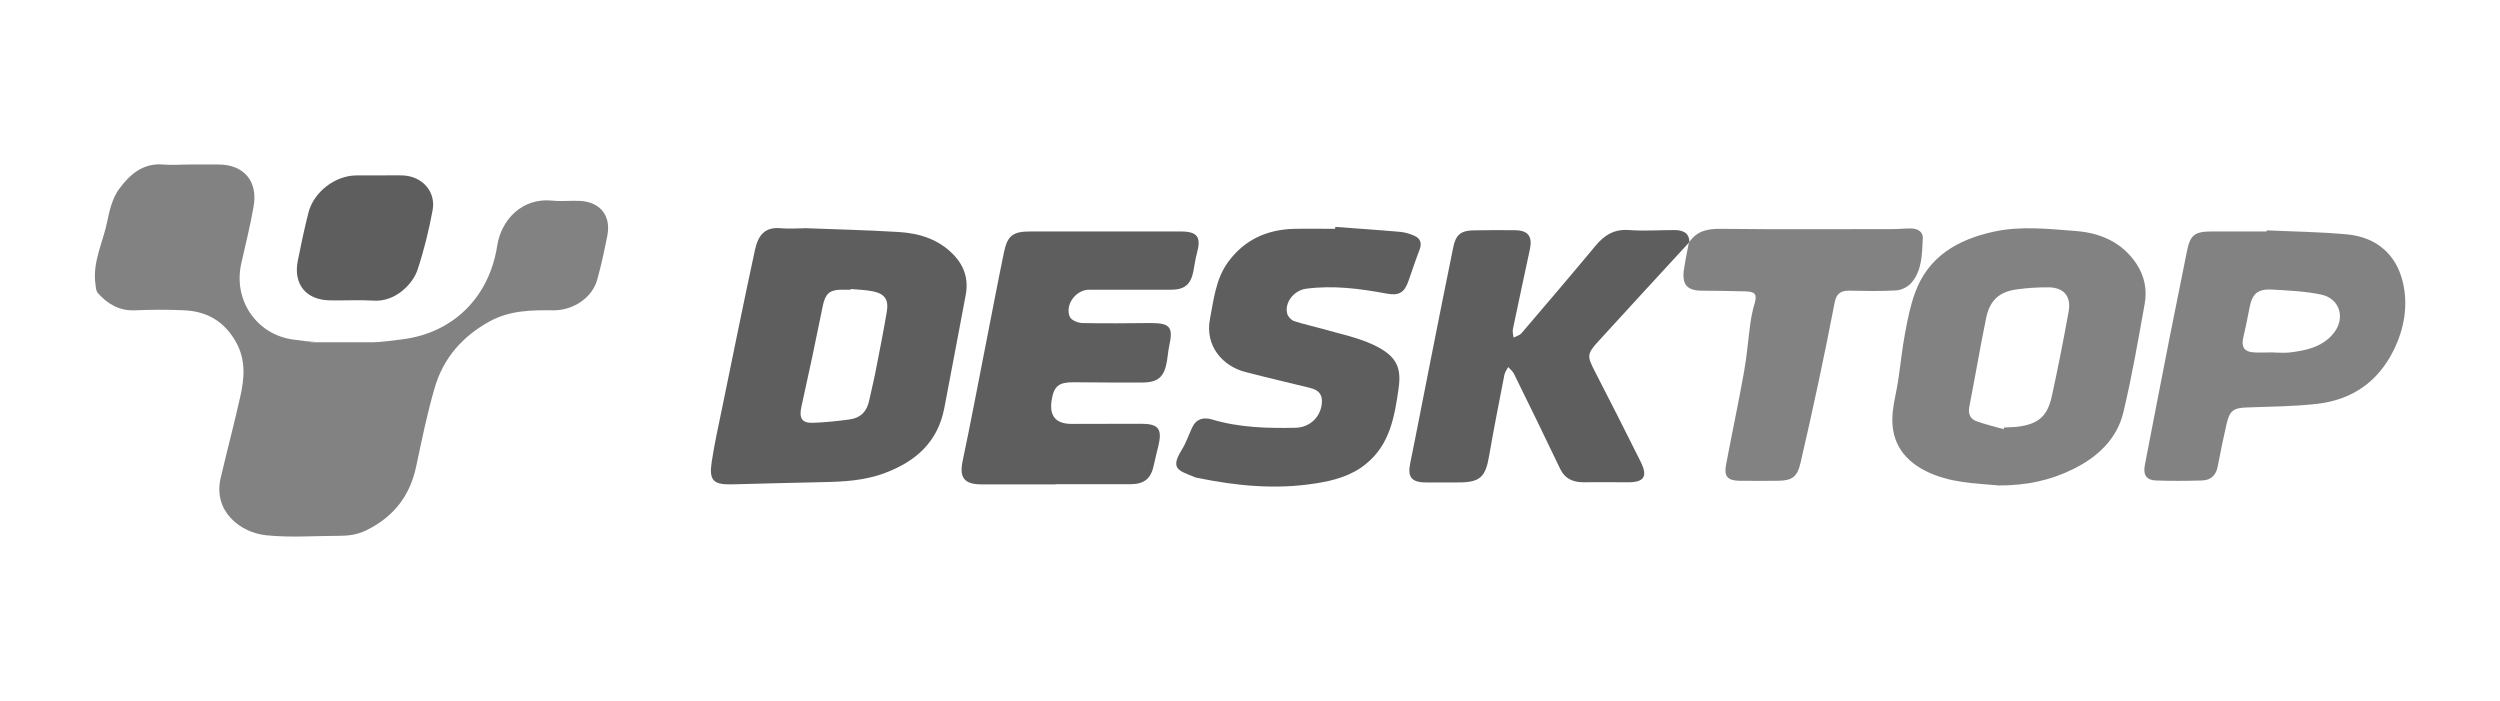 <?xml version="1.0" encoding="UTF-8"?>
<svg id="Camada_2" xmlns="http://www.w3.org/2000/svg" viewBox="0 0 180.7 50.68">
  <defs>
    <style>
      .cls-1 {
        fill: #5e5e5e;
      }

      .cls-2 {
        fill: none;
      }

      .cls-3 {
        fill: #828282;
      }
    </style>
  </defs>
  <g id="Camada_1-2" data-name="Camada_1">
    <g>
      <rect class="cls-2" width="180.7" height="50.68"/>
      <g>
        <path class="cls-3" d="M22.33,24.74h4.64c.47,0,1.62-.15,2.09-.21,3.72-.46,6.31-3.07,6.88-6.78.29-1.84,1.77-3.47,3.97-3.25.66.07,1.34-.01,2,.02,1.46.07,2.27,1.06,1.99,2.5-.21,1.07-.44,2.14-.73,3.19-.36,1.3-1.72,2.23-3.17,2.22-1.58-.02-3.14,0-4.59.79-1.98,1.08-3.37,2.67-3.99,4.81-.55,1.87-.93,3.78-1.34,5.69-.45,2.12-1.61,3.62-3.58,4.6-.69.34-1.33.41-2.03.41-1.74,0-3.5.14-5.22-.04-1.89-.19-3.86-1.74-3.3-4.14.46-1.97.98-3.92,1.42-5.89.3-1.33.41-2.66-.32-3.95-.83-1.47-2.07-2.2-3.71-2.28-1.19-.06-2.39-.05-3.58,0-1.13.05-1.97-.45-2.68-1.24-.14-.15-.15-.43-.18-.65-.23-1.61.56-3.05.86-4.57.16-.8.38-1.67.85-2.31.75-1.02,1.7-1.89,3.17-1.77.66.06,1.33,0,2,0,.67,0,1.34,0,2,0,1.84,0,2.88,1.2,2.55,3.04-.24,1.38-.58,2.74-.89,4.11-.6,2.66,1.11,5.17,3.8,5.51.44.06,1.09.16,1.54.15"/>
        <path class="cls-1" d="M58.12,16.49c2.28.09,4.57.14,6.85.28,1.48.09,2.86.52,3.93,1.62.8.82,1.12,1.8.9,2.94-.52,2.73-1.02,5.46-1.55,8.19-.47,2.4-2.01,3.8-4.24,4.65-1.51.58-3.05.65-4.62.68-2.17.04-4.33.11-6.5.16-1.33.03-1.65-.29-1.45-1.61.2-1.34.5-2.66.77-3.98.78-3.79,1.54-7.58,2.36-11.36.25-1.14.77-1.68,1.92-1.56.54.05,1.1,0,1.64,0,0,0,0-.01,0-.02ZM61.49,20.9s0,.02,0,.04c-.24,0-.48,0-.71,0-.85.01-1.14.34-1.31,1.18-.49,2.44-1.01,4.88-1.55,7.31-.17.78.03,1.16.84,1.13.88-.03,1.76-.12,2.63-.24.85-.12,1.28-.59,1.45-1.44.12-.58.27-1.15.39-1.74.3-1.54.61-3.07.87-4.62.15-.88-.17-1.3-1.04-1.47-.51-.1-1.04-.11-1.56-.16Z"/>
        <path class="cls-3" d="M144.38,35.08c-1.61-.15-3.48-.17-5.2-1.04-1.77-.9-2.58-2.32-2.37-4.3.08-.75.28-1.49.39-2.24.17-1.12.28-2.26.49-3.37.18-.99.38-2,.72-2.94.95-2.65,3.09-3.87,5.68-4.44,1.98-.44,3.99-.2,5.98-.05,1.76.14,3.33.82,4.36,2.38.58.88.77,1.86.59,2.87-.47,2.62-.92,5.25-1.54,7.84-.46,1.95-1.88,3.25-3.62,4.11-1.63.81-3.4,1.21-5.49,1.19ZM144.82,31.02s.03-.08.04-.12c.33-.02.67-.02,1-.06,1.46-.19,2.12-.74,2.44-2.18.45-2.04.85-4.09,1.22-6.14.2-1.08-.33-1.73-1.42-1.75-.78-.01-1.57.04-2.34.15-1.34.18-1.99.87-2.23,2.21-.1.56-.23,1.11-.33,1.67-.29,1.54-.56,3.08-.86,4.62-.1.51.08.87.53,1.03.63.23,1.3.38,1.95.57Z"/>
        <path class="cls-1" d="M122.11,17.5c-2.2,2.4-4.41,4.78-6.6,7.19-.82.9-.79,1.07-.24,2.14,1.12,2.18,2.23,4.35,3.32,6.55.53,1.07.24,1.49-.94,1.48-1.05,0-2.1-.02-3.15,0-.78,0-1.38-.23-1.74-.99-1.09-2.29-2.21-4.57-3.33-6.85-.09-.19-.28-.33-.42-.49-.09.18-.23.36-.27.55-.38,1.96-.77,3.92-1.11,5.89-.26,1.52-.66,1.9-2.22,1.9-.81,0-1.62.01-2.43,0-.98-.02-1.25-.44-1.05-1.38.51-2.49.98-4.99,1.48-7.48.54-2.73,1.08-5.45,1.64-8.18.18-.88.57-1.16,1.45-1.18,1-.02,2-.02,3-.01.95.01,1.28.44,1.08,1.38-.41,1.93-.83,3.85-1.23,5.78-.04.19.03.4.05.6.19-.1.44-.16.57-.31,1.79-2.1,3.59-4.2,5.35-6.32.65-.79,1.38-1.23,2.45-1.14,1.07.08,2.14,0,3.22,0,.59,0,1.11.14,1.12.89,0,0,.02-.02.02-.02Z"/>
        <path class="cls-1" d="M76.31,35.01c-1.79,0-3.58,0-5.37,0-1.26,0-1.61-.5-1.36-1.69.57-2.7,1.08-5.4,1.61-8.11.46-2.33.9-4.67,1.38-6.99.25-1.2.66-1.49,1.89-1.49,3.62,0,7.25,0,10.87,0,1.23,0,1.51.4,1.18,1.59-.12.43-.17.89-.26,1.33-.19.92-.65,1.29-1.59,1.29-1.98,0-3.96,0-5.94,0-.96,0-1.77,1.1-1.39,1.97.11.24.6.44.92.44,1.64.04,3.29.01,4.94,0,1.37,0,1.62.3,1.33,1.61-.08.37-.11.75-.17,1.13-.2,1.17-.64,1.56-1.83,1.56-1.65,0-3.29,0-4.94-.02-1.06,0-1.41.28-1.57,1.32q-.26,1.7,1.47,1.69c1.67,0,3.34,0,5.01-.01,1.24,0,1.53.37,1.24,1.59-.11.46-.23.92-.33,1.39-.2.98-.68,1.38-1.68,1.39-1.81,0-3.62,0-5.44,0Z"/>
        <path class="cls-3" d="M163.85,16.65c1.93.09,3.86.11,5.78.29,2.13.19,3.58,1.45,4.05,3.47.39,1.64.11,3.34-.67,4.91-1.14,2.3-3.02,3.58-5.53,3.87-1.67.19-3.37.2-5.06.26-.97.03-1.26.22-1.48,1.18-.23,1.02-.45,2.04-.64,3.07-.12.67-.52,1.02-1.17,1.03-1.1.03-2.2.04-3.29,0-.69-.02-.95-.4-.81-1.12.6-3.11,1.2-6.21,1.81-9.31.4-2.03.81-4.06,1.22-6.08.24-1.24.55-1.49,1.84-1.49,1.31,0,2.62,0,3.94,0,0-.03,0-.05,0-.08ZM164.33,25.48c.38,0,.77.04,1.14,0,1.14-.14,2.26-.35,3.09-1.26,1.01-1.09.64-2.63-.79-2.93-1.15-.24-2.35-.29-3.53-.36-1.07-.06-1.46.31-1.65,1.34-.13.72-.29,1.44-.45,2.15-.15.66.08,1.01.76,1.05.47.03.95,0,1.43,0Z"/>
        <path class="cls-1" d="M96.51,16.4c1.57.12,3.14.22,4.7.36.35.03.7.14,1.02.28.43.19.56.53.38,1-.29.75-.54,1.52-.81,2.28-.29.84-.7,1.07-1.58.9-1.93-.36-3.85-.61-5.82-.35-.86.12-1.57.98-1.36,1.8.05.21.29.47.5.54.7.23,1.42.38,2.13.58,1.2.35,2.46.6,3.59,1.13,1.73.81,2.04,1.67,1.83,3.16-.29,2.04-.63,4.07-2.38,5.47-1.05.85-2.32,1.19-3.62,1.39-2.89.46-5.75.18-8.59-.41-.05,0-.09-.02-.14-.04-1.12-.47-1.83-.56-.94-1.98.31-.5.5-1.08.75-1.61.3-.64.83-.76,1.44-.58,1.97.59,3.99.64,6.02.6,1.09-.02,1.91-.85,1.92-1.94,0-.59-.38-.83-.89-.95-1.55-.38-3.1-.74-4.64-1.14-1.63-.42-2.95-1.87-2.56-3.86.27-1.4.42-2.84,1.27-4.04,1.18-1.65,2.84-2.41,4.85-2.45.98-.02,1.95,0,2.93,0,0-.05,0-.1,0-.15Z"/>
        <path class="cls-3" d="M122.09,17.52c.55-.83,1.32-.99,2.28-.98,4.15.05,8.3.02,12.44.02.43,0,.86-.05,1.28-.05.49,0,.92.22.89.72-.06,1.13-.04,2.32-.84,3.23-.25.28-.7.51-1.08.53-1.14.07-2.29.04-3.43.02-.62-.01-.91.27-1.02.85-.37,1.91-.75,3.82-1.16,5.72-.41,1.95-.85,3.89-1.3,5.84-.23,1.03-.59,1.32-1.63,1.33-.93.01-1.86.01-2.79,0-.86-.01-1.13-.32-.97-1.16.42-2.24.9-4.47,1.3-6.72.21-1.17.3-2.35.46-3.53.07-.47.16-.93.3-1.39.19-.66.07-.87-.64-.89-1.05-.03-2.1-.04-3.15-.05-1.1,0-1.48-.45-1.31-1.56.1-.66.24-1.31.36-1.96,0,0-.02.02-.02.02Z"/>
        <path class="cls-1" d="M27.39,12.68c.57,0,1.14-.02,1.72,0,1.39.05,2.41,1.15,2.16,2.51-.27,1.46-.63,2.93-1.1,4.34-.33.97-1.56,2.29-3.13,2.2-1.07-.06-2.14,0-3.22-.02-1.71-.04-2.62-1.17-2.3-2.84.23-1.17.48-2.33.77-3.48.37-1.5,1.92-2.7,3.46-2.71.55,0,1.1,0,1.64,0,0,0,0,0,0,0Z"/>
      </g>
    </g>
  </g>
</svg>